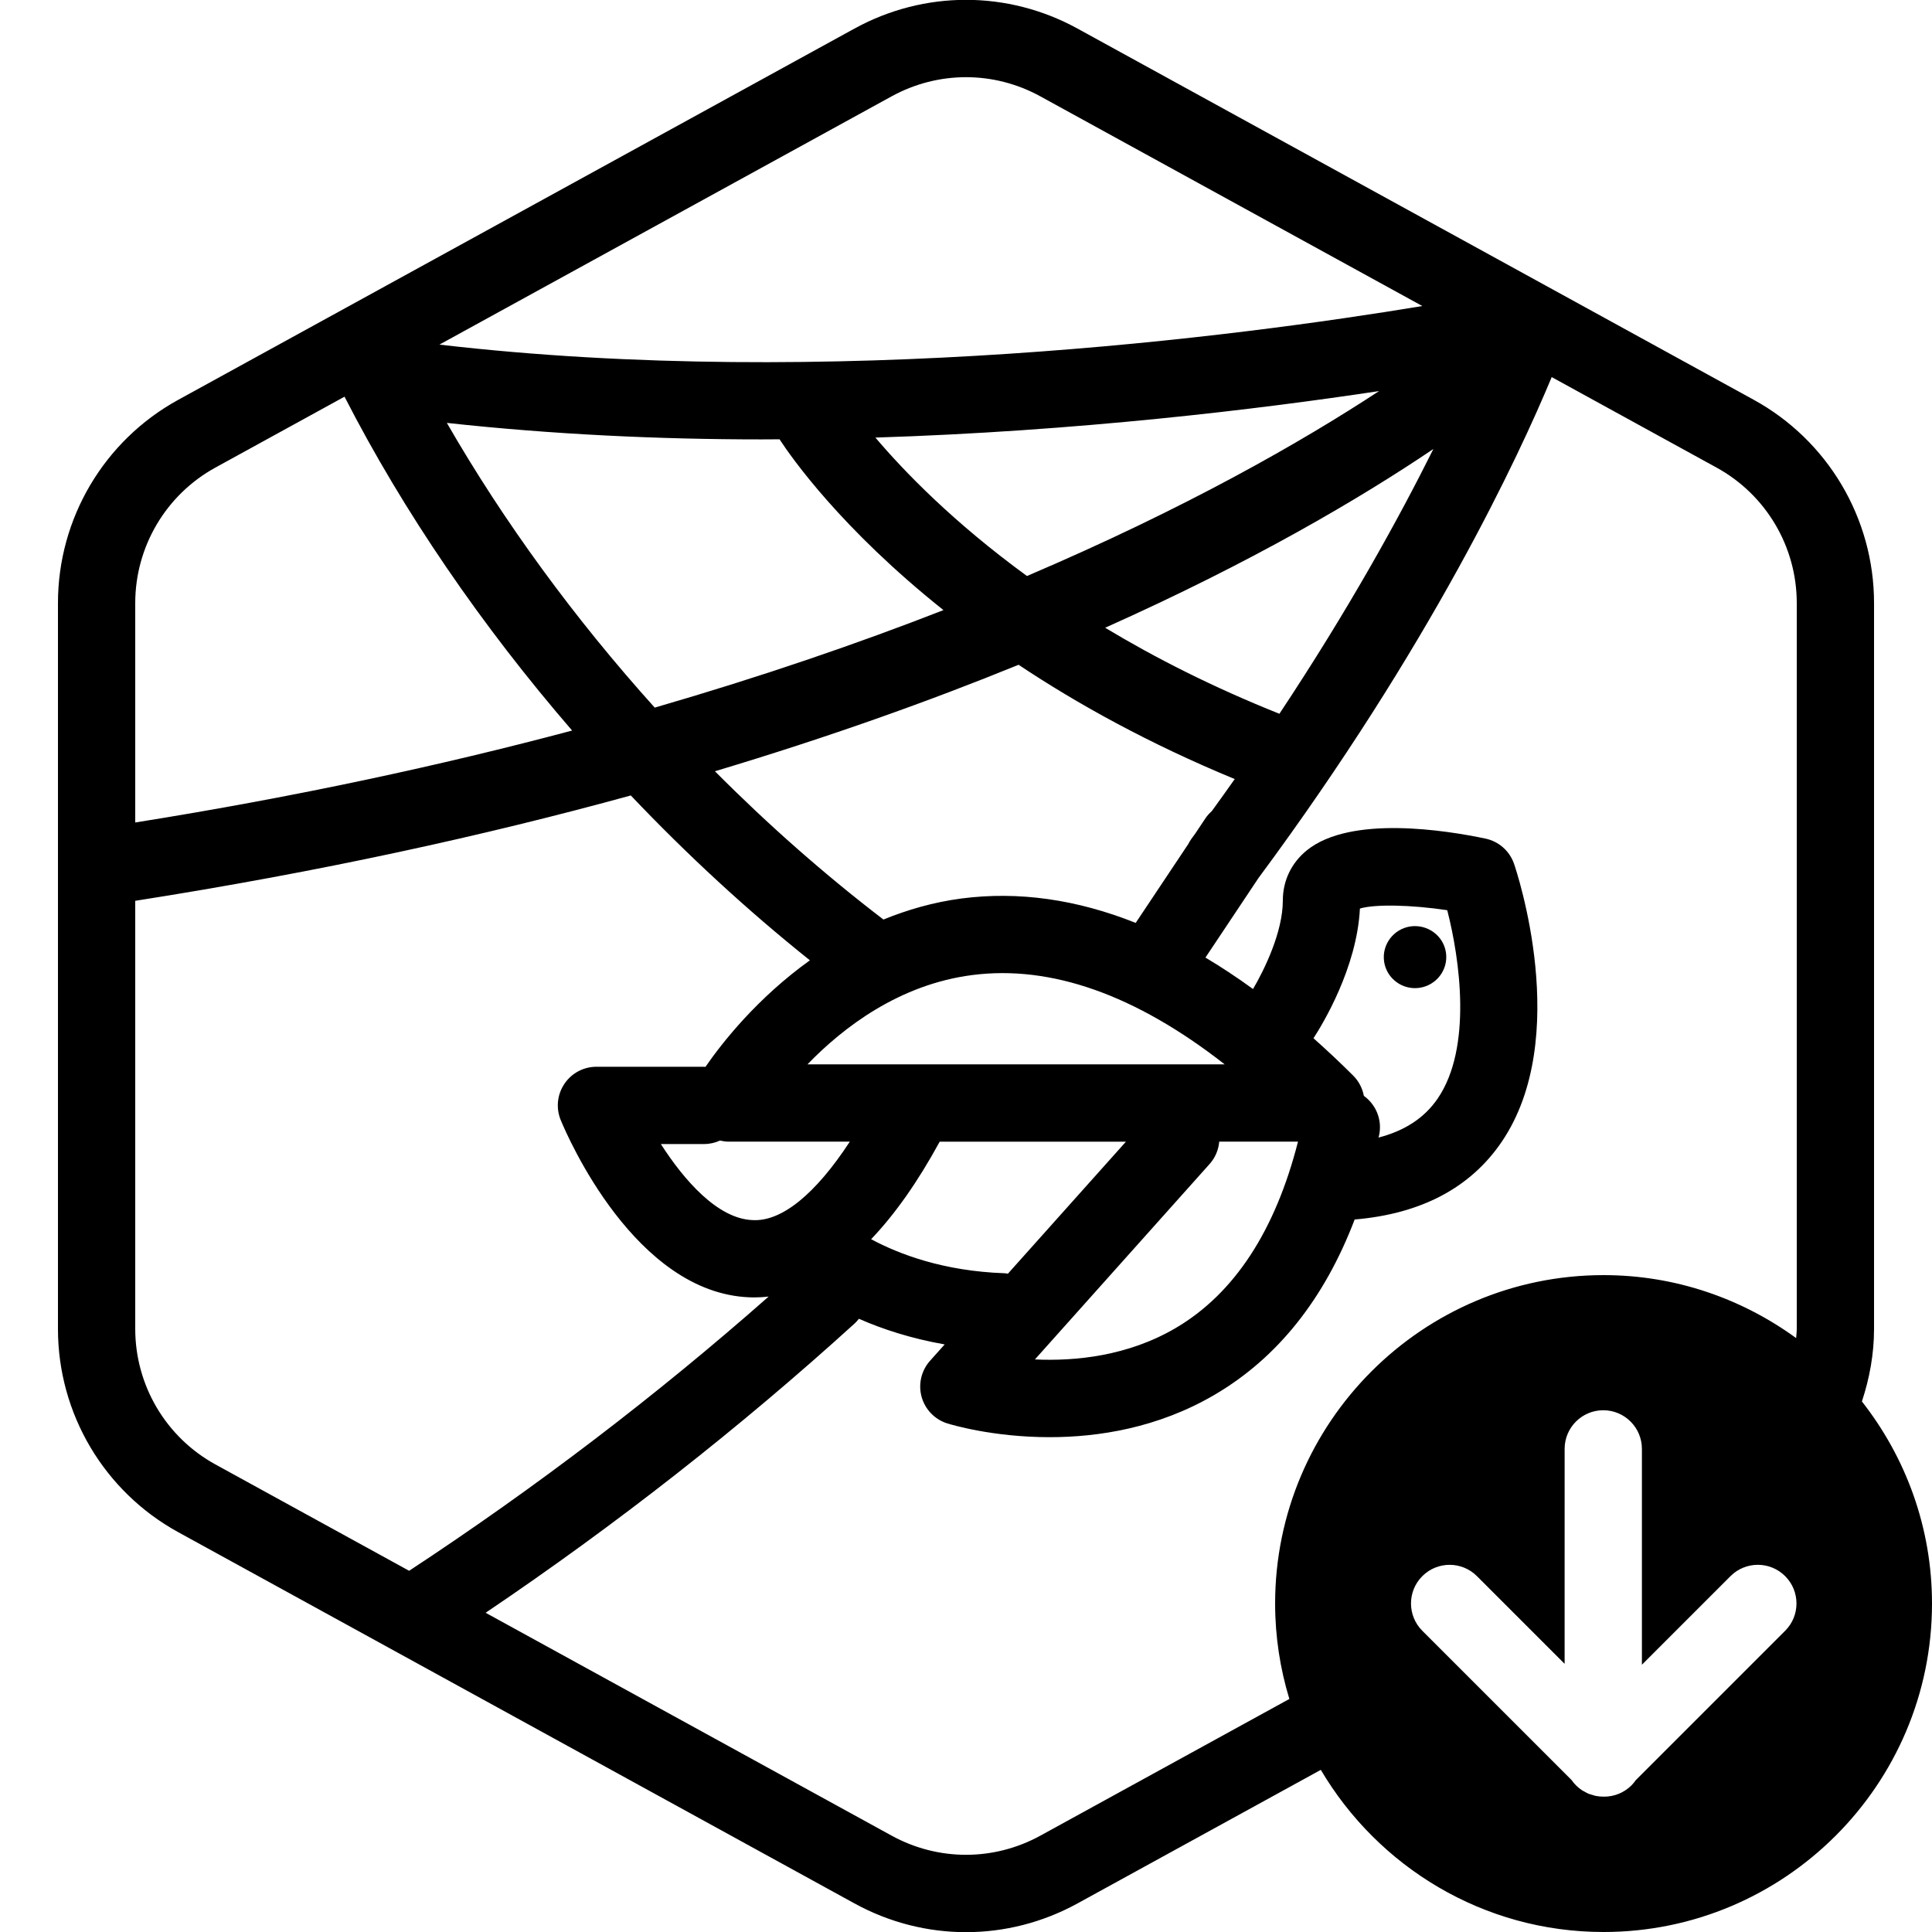 <?xml version="1.0" encoding="UTF-8"?>
<!-- Generator: Adobe Illustrator 25.4.1, SVG Export Plug-In . SVG Version: 6.00 Build 0)  -->
<svg xmlns="http://www.w3.org/2000/svg" xmlns:xlink="http://www.w3.org/1999/xlink" version="1.1" x="0px" y="0px" viewBox="0 0 100 100" xml:space="preserve">
<g id="entanglement">
	<g>
		<path d="M73.238,51.146c-0.79,0-1.481-0.577-1.597-1.376c-0.126-0.877,0.489-1.693,1.372-1.82c0.881-0.119,1.704,0.483,1.83,1.359    c0.126,0.877-0.489,1.693-1.372,1.82C73.394,51.14,73.315,51.146,73.238,51.146z"></path>
	</g>
</g>
<g id="Modifier_x5F_Down">
	<path d="M96.372,72.539C96.767,71.343,97,70.085,97,68.786V31.214c0-4.38-2.386-8.411-6.225-10.52L55.774,1.48   c-3.615-1.984-7.933-1.984-11.549,0l-35,19.215C5.385,22.803,3,26.834,3,31.214v37.572c0,4.381,2.385,8.411,6.225,10.519l35,19.214   c1.808,0.993,3.792,1.489,5.775,1.489s3.967-0.496,5.775-1.489l12.59-6.912C71.325,96.62,76.769,100,83,100c9.373,0,17-7.627,17-17   C100,79.054,98.637,75.428,96.372,72.539z M62.613,60.244c0.298-0.333,0.457-0.74,0.494-1.153h4.077   c-1.172,4.599-3.284,7.849-6.313,9.637c-2.497,1.472-5.23,1.732-7.304,1.636L62.613,60.244z M52.169,65.926   c-0.058-0.007-0.113-0.021-0.172-0.023c-3.163-0.109-5.467-0.988-6.908-1.763c1.226-1.279,2.411-2.961,3.55-5.048h9.64   L52.169,65.926z M41.794,55.091c1.856-1.919,4.753-4.135,8.526-4.622c4.076-0.529,8.469,1.023,13.069,4.622H41.794z M43.987,59.091   c-1.77,2.706-3.526,4.149-5.035,4.061c-1.805-0.068-3.538-2.056-4.747-3.937h2.243c0.293,0,0.569-0.066,0.82-0.18   c0.137,0.029,0.275,0.056,0.419,0.056H43.987z M61.862,43.152c-0.065,0.088-0.128,0.174-0.193,0.263   c-0.065,0.087-0.115,0.18-0.164,0.273l-2.721,4.081c-3.058-1.219-6.07-1.647-9.02-1.263c-1.463,0.193-2.802,0.586-4.038,1.089   c-3.033-2.321-5.962-4.899-8.722-7.675c5.894-1.766,11.121-3.637,15.717-5.511c3.068,2.043,6.771,4.091,11.188,5.915   c-0.387,0.549-0.781,1.101-1.187,1.66c-0.121,0.109-0.234,0.229-0.328,0.371L61.862,43.152z M48.833,31.579   c-4.418,1.726-9.393,3.436-14.944,5.047c-4.143-4.6-7.806-9.606-10.76-14.737c5.455,0.596,10.957,0.854,16.284,0.854   c0.313,0,0.624-0.004,0.936-0.005C40.969,23.689,43.554,27.373,48.833,31.579z M45.311,22.649   c10.443-0.33,19.781-1.458,26.071-2.408c-4.016,2.636-10.015,6.071-18.226,9.573C49.356,27.044,46.808,24.415,45.311,22.649z    M57.202,32.492c7.617-3.403,13.195-6.692,16.99-9.253c-1.779,3.572-4.384,8.302-7.97,13.706   C62.78,35.571,59.784,34.047,57.202,32.492z M46.149,4.987C47.355,4.326,48.678,3.995,50,3.995s2.645,0.331,3.85,0.993   L73.619,15.84c-9.514,1.577-30.668,4.35-50.875,1.997L46.149,4.987z M7,31.214c0-2.92,1.59-5.607,4.15-7.013l6.682-3.669   c3.066,5.981,7.108,11.872,11.781,17.281C22.874,39.609,15.355,41.239,7,42.572V31.214z M11.15,75.799   C8.59,74.394,7,71.707,7,68.786v-22.16c9.597-1.506,18.124-3.383,25.65-5.453c2.917,3.071,6.029,5.944,9.27,8.533   c-2.733,1.959-4.554,4.278-5.406,5.516c-0.023-0.001-0.044-0.007-0.066-0.007h-5.575c-0.668,0-1.292,0.333-1.663,0.889   c-0.372,0.556-0.441,1.259-0.185,1.876c0.378,0.914,3.867,8.937,9.766,9.169c0.087,0.004,0.174,0.005,0.26,0.005   c0.246,0,0.49-0.016,0.734-0.044c-5.799,5.116-12.045,9.88-18.608,14.194L11.15,75.799z M92.4,84.408l-7.739,7.739   c-0.064,0.091-0.132,0.18-0.214,0.261c-0.391,0.391-0.902,0.586-1.414,0.586c-0.008,0-0.016-0.002-0.024-0.002   c-0.008,0-0.016,0.002-0.024,0.002c-0.131,0-0.262-0.014-0.392-0.039c-0.06-0.012-0.115-0.034-0.173-0.051   c-0.067-0.02-0.135-0.035-0.2-0.062c-0.069-0.028-0.131-0.067-0.196-0.103c-0.049-0.027-0.101-0.049-0.148-0.081   c-0.209-0.14-0.389-0.318-0.532-0.524l-7.725-7.725c-0.781-0.781-0.781-2.047,0-2.828s2.047-0.781,2.828,0l4.538,4.538V74.994   c0-1.104,0.896-2,2-2s2,0.896,2,2v11.172l4.586-4.586c0.781-0.781,2.047-0.781,2.828,0S93.182,83.627,92.4,84.408z M93,68.786   c0,0.16-0.023,0.315-0.032,0.473C90.164,67.219,86.725,66,83,66c-9.373,0-17,7.627-17,17c0,1.717,0.261,3.374,0.737,4.938   L53.85,95.013c-2.41,1.322-5.289,1.322-7.699,0L25.136,83.477c6.761-4.563,13.178-9.592,19.109-14.982   c0.08-0.073,0.146-0.154,0.211-0.235c1.208,0.531,2.692,1.02,4.44,1.327l-0.757,0.847c-0.453,0.507-0.617,1.208-0.438,1.863   c0.181,0.655,0.681,1.174,1.329,1.378c0.163,0.051,2.33,0.713,5.3,0.713c2.512,0,5.598-0.474,8.529-2.19   c3.255-1.905,5.684-4.951,7.258-9.077c3.42-0.289,5.986-1.63,7.61-4.019c3.665-5.393,0.766-14.023,0.641-14.388   c-0.229-0.666-0.79-1.162-1.479-1.308c-2.025-0.427-6.985-1.225-9.247,0.607c-0.802,0.65-1.243,1.573-1.243,2.601   c0,1.619-0.948,3.568-1.543,4.578c-0.823-0.599-1.644-1.14-2.462-1.628l2.742-4.113c8.933-12.055,13.492-21.872,15.18-25.933   l8.532,4.684C91.41,25.607,93,28.294,93,31.214V68.786z M70.593,56.721c-0.073-0.387-0.257-0.753-0.549-1.045   c-0.687-0.687-1.373-1.326-2.058-1.937c0.47-0.723,2.25-3.647,2.403-6.713c0.777-0.233,2.658-0.194,4.52,0.086   c0.647,2.518,1.307,7.107-0.493,9.746c-0.684,1.003-1.7,1.668-3.064,2.023c0.009-0.044,0.023-0.084,0.032-0.128   C71.552,57.955,71.216,57.17,70.593,56.721z"></path>
</g>
</svg>
